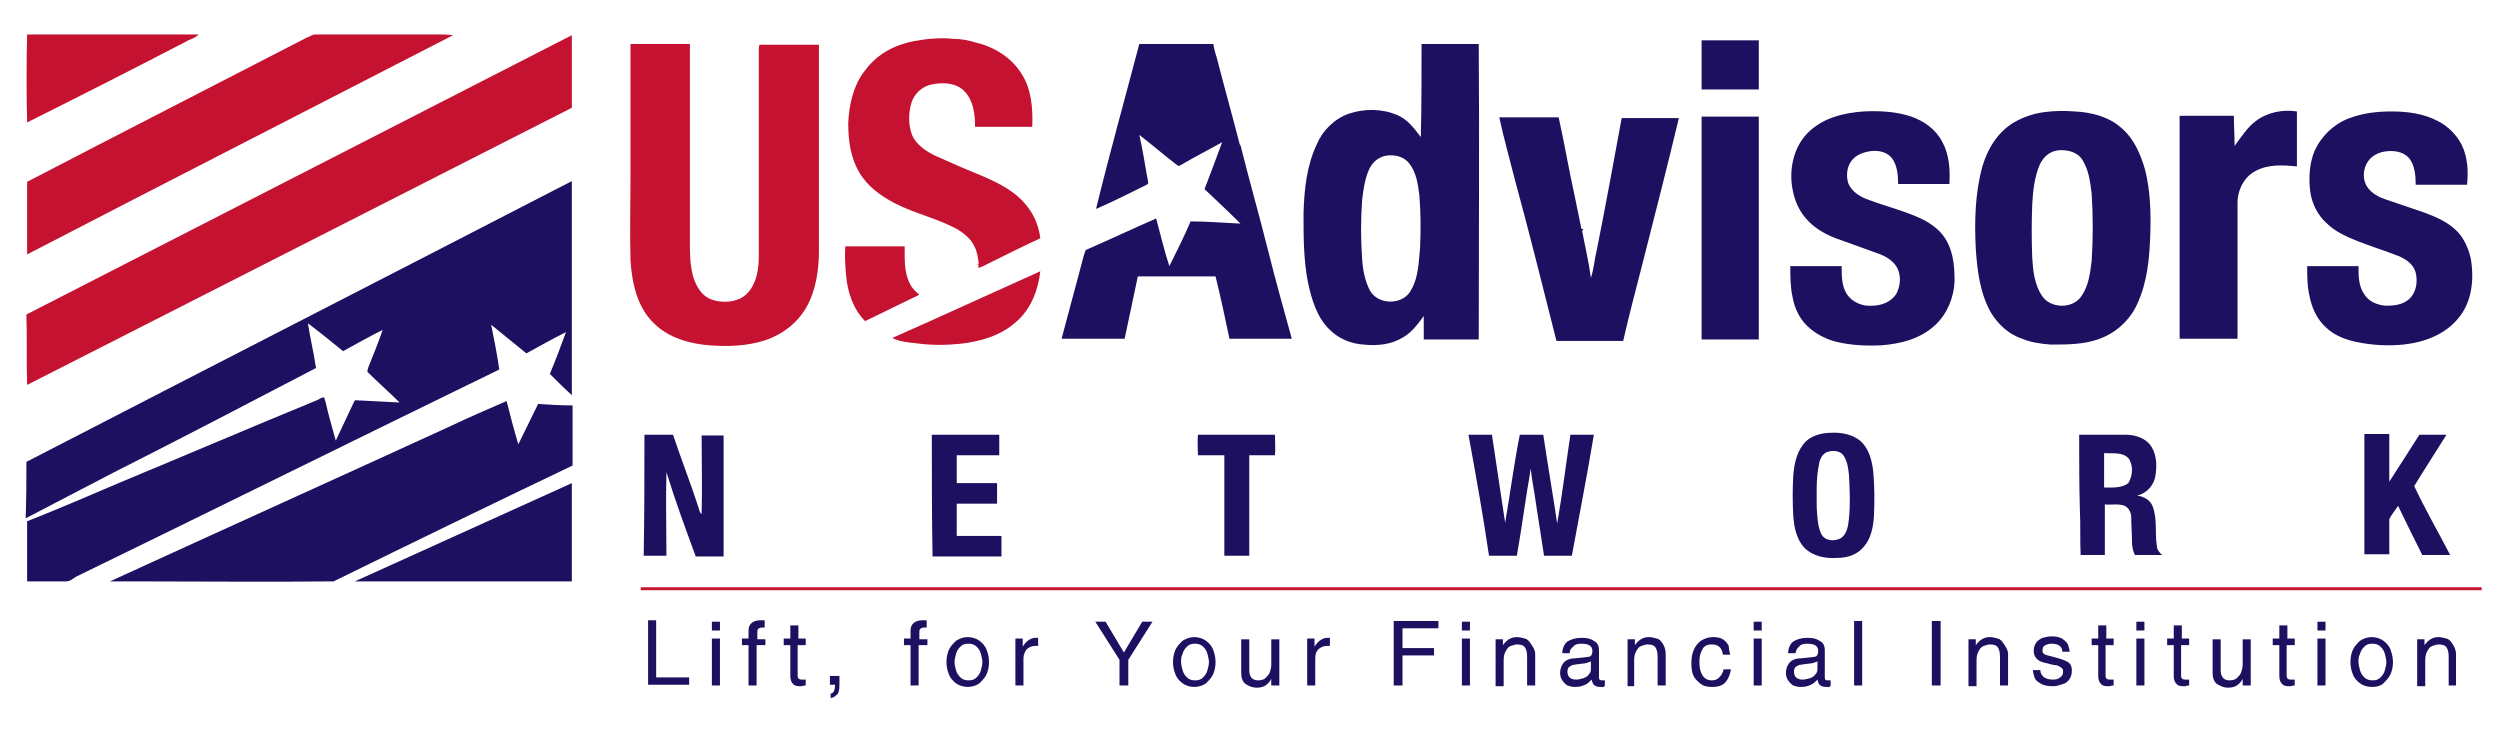 <?xml version="1.0" encoding="utf-8"?>
<!-- Generator: Adobe Illustrator 25.0.1, SVG Export Plug-In . SVG Version: 6.00 Build 0)  -->
<svg version="1.1" id="Layer_1" xmlns="http://www.w3.org/2000/svg" xmlns:xlink="http://www.w3.org/1999/xlink" x="0px" y="0px"
	 width="341px" height="101.1px" viewBox="0 0 341 101.1" style="enable-background:new 0 0 341 101.1;" xml:space="preserve">
<style type="text/css">
	.st0{fill:#C41230;}
	.st1{fill:#1D1060;}
</style>
<g>
	<path class="st0" d="M3.7,4.7c7.6,0,15.2,0,22.8,0c0.1,0,0.4,0,0.6,0c-0.4,0.4-0.9,0.6-1.4,0.8c-7.3,3.8-14.6,7.5-22,11.2
		C3.6,12.8,3.6,8.8,3.7,4.7z"/>
	<path class="st0" d="M41.9,5.1C42.3,5,42.6,4.7,43,4.7c5.6,0,11.2,0,16.8,0c0.7,0,1.3,0,2,0.1C42.4,14.8,23,24.7,3.7,34.7
		c0-3.3,0-6.6,0-9.9C16.4,18.2,29.1,11.7,41.9,5.1z"/>
	<path class="st0" d="M3.6,42.9C28.4,30.2,53.2,17.5,78,4.8c0,3.3,0,6.6,0,9.9C53.2,27.3,28.5,39.9,3.7,52.5
		C3.6,49.3,3.7,46.1,3.6,42.9z"/>
	<path class="st0" d="M124.7,5.6c1.7-0.3,3.5-0.5,5.3-0.3c1.1,0,2.1,0.2,3.1,0.5c2.5,0.6,4.8,2,6.2,4.2c1.4,2.1,1.6,4.8,1.5,7.3
		c-2.6,0-5.2,0-7.8,0c0-1.7-0.2-3.5-1.4-4.8c-1.1-1.2-2.9-1.3-4.4-1c-1.3,0.2-2.5,1.2-2.9,2.6c-0.4,1.4-0.4,3,0.1,4.3
		c0.6,1.4,2,2.3,3.3,2.9c2.2,1,4.3,1.9,6.5,2.8c2.3,1,4.6,2.2,6.1,4.3c0.9,1.2,1.4,2.6,1.6,4.1c-2.6,1.2-5.2,2.5-7.8,3.8
		c-0.2,0.1-0.4,0.2-0.7,0.2c0-0.1,0.1-0.3,0.1-0.4c-0.1,0-0.3-0.1-0.3-0.1l0.3,0c-0.1-0.8-0.2-1.7-0.6-2.4c-0.4-0.9-1.2-1.6-2.1-2.2
		c-2.8-1.6-5.9-2.2-8.8-3.7c-1.9-1-3.7-2.3-4.8-4.2c-1.2-2-1.5-4.4-1.5-6.7c0.1-2.5,0.7-5.2,2.3-7.2C119.7,7.3,122.1,6.1,124.7,5.6z
		"/>
	<path class="st0" d="M86,6c2.7,0,5.4,0,8.1,0c0,9,0,17.9,0,26.9c0,1.7,0,3.3,0.5,5c0.4,1.2,1.1,2.4,2.3,2.9
		c1.3,0.5,2.8,0.5,4.1-0.1c1.2-0.6,1.9-1.9,2.2-3.1c0.3-1.1,0.3-2.2,0.3-3.2c0-9.2,0-18.3,0-27.5c0-0.3,0-0.5,0.1-0.8
		c2.7,0,5.4,0,8.1,0c0,9.4,0,18.7,0,28.1c0,2.6-0.4,5.4-1.7,7.7c-1.2,2.1-3.2,3.7-5.6,4.5c-2.4,0.8-5.1,0.9-7.6,0.7
		c-2.7-0.2-5.6-1-7.6-3c-2.3-2.2-3-5.5-3.2-8.6c-0.1-3.8,0-7.6,0-11.4C86,18,86,12,86,6z"/>
	<path class="st0" d="M115.4,37.5c-0.1-1.3-0.2-2.6-0.1-3.9c2.7,0,5.4,0,8.1,0c0,1.7-0.1,3.5,0.7,5.1c0.3,0.6,0.8,1.1,1.3,1.5
		c-2.5,1.2-4.9,2.4-7.4,3.6C116.4,42.2,115.6,39.9,115.4,37.5z"/>
	<path class="st0" d="M121.7,46.1c6.8-3,13.5-6.1,20.2-9.1c-0.3,2.6-1.3,5.2-3.3,6.9c-2.1,1.9-4.9,2.7-7.7,3c-2,0.2-4.1,0.2-6.1-0.1
		C123.8,46.7,122.7,46.6,121.7,46.1z"/>
</g>
<g>
	<path class="st1" d="M232.1,5.5c2.6,0,5.2,0,7.8,0c0,2.2,0,4.5,0,6.7c-2.6,0-5.2,0-7.8,0C232.1,10,232.1,7.8,232.1,5.5z"/>
	<path class="st1" d="M155.4,6c3.4,0,6.7,0,10.1,0c0.1,0.7,0.3,1.4,0.5,2c1,3.9,2.1,7.8,3.1,11.7l0.1,0.1c1.2,4.8,2.6,9.7,3.8,14.5
		c1,4,2.1,7.9,3.2,11.9c-2.8,0-5.7,0-8.5,0c-0.6-2.8-1.2-5.7-1.9-8.5c-3.5,0-7.1,0-10.6,0c-0.6,2.8-1.2,5.7-1.8,8.5
		c-2.9,0-5.7,0-8.6,0c0.9-3.4,1.8-6.7,2.7-10.1c0.2-0.7,0.3-1.3,0.6-2c3.2-1.4,6.4-2.9,9.6-4.3c0.6,2.2,1.1,4.4,1.8,6.5
		c1-2,2-4,2.9-6.1c2.3,0,4.5,0.2,6.8,0.3c-1.6-1.6-3.2-3.1-4.9-4.7c0.8-2.1,1.6-4.2,2.4-6.4c-2,1.1-3.9,2.1-5.8,3.2
		c-0.2,0.1-0.3-0.1-0.5-0.2c-1.7-1.3-3.3-2.7-5-4c0.5,2.1,0.8,4.3,1.2,6.4c0.1,0.3-0.2,0.4-0.4,0.5c-2.2,1.1-4.4,2.2-6.7,3.2
		C151.3,21.1,153.4,13.6,155.4,6z"/>
	<g>
		<path class="st1" d="M193.9,6c2.6,0,5.2,0,7.8,0c0.1,13.4,0,26.9,0,40.3c-2.5,0-5,0-7.5,0c0-1.1,0-2.2,0-3.2
			c-0.8,1.1-1.6,2.2-2.8,2.9c-1.6,1-3.5,1.2-5.4,1c-1.7-0.1-3.4-0.8-4.6-2c-1.8-1.7-2.5-4.2-3-6.5c-0.6-3.1-0.6-6.2-0.6-9.4
			c0.1-3.2,0.4-6.4,1.8-9.4c0.8-1.9,2.4-3.5,4.4-4.2c2.1-0.7,4.5-0.7,6.6,0.2c1.4,0.6,2.3,1.8,3.2,3C193.9,14.5,193.9,10.3,193.9,6z
			 M189.3,21.2c-1,0.1-1.9,0.7-2.4,1.6c-0.7,1.3-0.9,2.9-1.1,4.4c-0.2,2.7-0.2,5.5,0,8.2c0.1,1.5,0.4,3,1.1,4.3
			c1.2,2,4.6,1.9,5.6-0.2c1-1.7,1-3.8,1.2-5.7c0.1-2.4,0.1-4.8-0.1-7.2c-0.2-1.5-0.4-3-1.3-4.2C191.6,21.4,190.4,21.1,189.3,21.2z"
			/>
	</g>
	<path class="st1" d="M246.6,18.1c2-2,4.8-2.7,7.6-2.9c2.2-0.1,4.4,0,6.5,0.7c1.7,0.6,3.3,1.7,4.2,3.4c1,1.8,1.1,3.8,1,5.8
		c-2.3,0-4.7,0-7,0c0-1.2-0.1-2.6-0.9-3.6c-0.7-0.8-1.8-1-2.7-0.9c-1,0.1-2.2,0.5-2.8,1.4c-0.6,0.8-0.7,2-0.4,3
		c0.5,1.2,1.7,1.9,2.9,2.3c2.4,0.9,4.9,1.5,7.2,2.6c1.4,0.7,2.7,1.7,3.4,3.1c0.9,1.7,1,3.6,1,5.4c-0.1,2.2-1,4.4-2.6,5.9
		c-2,1.9-4.7,2.6-7.4,2.8c-2.1,0.1-4.2,0-6.2-0.5c-1.2-0.3-2.4-0.9-3.4-1.7c-1.4-1.1-2.2-2.7-2.5-4.4c-0.3-1.4-0.3-2.8-0.3-4.2
		c2.3,0,4.7,0,7,0c0,1.3,0,2.7,0.7,3.8c0.7,1.1,2.1,1.7,3.4,1.6c1.3,0,2.7-0.5,3.4-1.7c0.5-1,0.6-2.2,0.2-3.2
		c-0.4-1-1.4-1.7-2.4-2.1c-2-0.7-4.1-1.5-6.1-2.2c-1.3-0.5-2.6-1.2-3.7-2.3c-1.2-1.2-1.9-2.7-2.2-4.4
		C244,23.2,244.6,20.1,246.6,18.1z"/>
	<g>
		<path class="st1" d="M278.8,15.3c1.4-0.2,2.8-0.2,4.2-0.1c2.2,0.1,4.6,0.7,6.3,2.2c1.8,1.5,2.7,3.7,3.3,5.8
			c0.7,2.8,0.8,5.8,0.7,8.7c-0.1,3.3-0.4,6.6-1.8,9.6c-1,2.2-2.9,3.9-5.1,4.7c-2.1,0.8-4.4,0.8-6.7,0.8c-1.3-0.1-2.7-0.3-3.9-0.8
			c-1.8-0.6-3.2-1.9-4.2-3.5c-1.5-2.6-1.9-5.7-2.1-8.7c-0.2-3.8-0.1-7.7,0.9-11.3c0.7-2.4,2.1-4.7,4.3-6
			C275.9,16,277.3,15.5,278.8,15.3z M280.8,20.5c-1.2,0.1-2.1,0.9-2.6,2c-0.7,1.7-0.9,3.5-1,5.3c-0.1,2.5-0.1,4.9,0,7.4
			c0.1,1.7,0.3,3.6,1.3,5.1c1.1,1.8,4.2,1.9,5.4,0.1c1-1.4,1.2-3.2,1.4-4.8c0.2-3.1,0.2-6.1,0-9.2c-0.2-1.6-0.4-3.4-1.4-4.8
			C283.2,20.7,281.9,20.4,280.8,20.5z"/>
	</g>
	<path class="st1" d="M307.7,16.5c1.6-1.2,3.7-1.6,5.6-1.3c0,2.5,0,5,0,7.5c-1.9-0.2-3.9-0.3-5.6,0.6c-1.6,0.8-2.5,2.6-2.5,4.4
		c0,6.2,0,12.3,0,18.5c-2.6,0-5.2,0-7.9,0c0-10.1,0-20.3,0-30.4c2.5,0,4.9,0,7.4,0c0,1.4,0.1,2.7,0.1,4.1
		C305.7,18.7,306.5,17.4,307.7,16.5z"/>
	<path class="st1" d="M320.8,16c1.7-0.6,3.6-0.8,5.4-0.8c2.2,0,4.4,0.3,6.3,1.3c1.4,0.7,2.6,1.9,3.3,3.3c0.8,1.7,0.9,3.6,0.7,5.4
		c-2.3,0-4.6,0-7,0c0-1.2-0.1-2.5-0.8-3.5c-0.6-0.8-1.6-1.1-2.6-1.1c-1.2,0-2.4,0.4-3.1,1.4c-0.7,1-0.8,2.5-0.1,3.5
		c0.6,0.9,1.6,1.4,2.5,1.7c1.8,0.6,3.5,1.2,5.3,1.8c1.6,0.6,3.2,1.3,4.4,2.5c1,1,1.6,2.4,1.9,3.7c0.5,2.8,0.2,5.9-1.6,8.1
		c-1.8,2.3-4.7,3.4-7.6,3.7c-2,0.2-4.1,0.1-6.1-0.3c-1.6-0.3-3.3-0.9-4.5-2.1c-1.2-1.1-1.9-2.7-2.2-4.3c-0.3-1.3-0.3-2.7-0.3-4
		c2.3,0,4.7,0,7,0c0,1.3,0,2.6,0.7,3.7c0.6,1.1,1.8,1.6,3,1.7c1.1,0,2.3-0.1,3.2-0.9c1-0.9,1.2-2.4,0.9-3.6
		c-0.3-1.2-1.4-1.9-2.4-2.3c-1.8-0.7-3.7-1.3-5.5-2c-1.5-0.6-3.1-1.3-4.3-2.5c-1.2-1.1-2-2.7-2.2-4.4c-0.2-1.8-0.1-3.7,0.6-5.4
		C316.7,18.4,318.6,16.7,320.8,16z"/>
	<path class="st1" d="M206.6,24.4c-0.7-2.8-1.5-5.6-2.1-8.4c2.7,0,5.4,0,8.1,0c0.8,3.6,1.4,7.2,2.2,10.8c0.3,1.5,0.6,2.9,0.9,4.4
		c0.1,0,0.2,0.1,0.3,0.1c0,0-0.1,0.1-0.2,0.2c0.4,2.1,0.9,4.2,1.2,6.4c0.4-1.2,0.5-2.6,0.8-3.8c1.2-6,2.3-12,3.4-18
		c2.6,0,5.2,0,7.8,0c-1.6,6.7-3.3,13.3-5,20c-0.9,3.5-1.8,6.9-2.6,10.4c-3,0-6.1,0-9.1,0C210.4,39,208.6,31.7,206.6,24.4z"/>
	<path class="st1" d="M232.1,15.9c2.6,0,5.2,0,7.8,0c0,10.1,0,20.3,0,30.4c-2.6,0-5.2,0-7.8,0C232.1,36.2,232.1,26.1,232.1,15.9z"/>
	<path class="st1" d="M3.6,63C28.4,50.2,53.2,37.5,78,24.7c0,9.3,0,18.6,0,27.9c0,0.4,0,0.9,0,1.3c-1-0.9-2-1.9-3-2.9
		c0.8-1.9,1.5-3.8,2.2-5.7c-1.8,0.9-3.6,1.9-5.4,2.9c-1.6-1.3-3.2-2.6-4.8-3.9c0.4,2,0.8,4,1.1,6.1c-19.3,9.4-38.5,18.9-57.8,28.3
		C9.9,79,9.5,79.3,9,79.3c-1.8,0-3.5,0-5.3,0c0-2.7,0-5.5,0-8.2c4.3-1.7,8.5-3.5,12.7-5.3c8.9-3.7,17.8-7.5,26.8-11.2
		c0.3-0.1,0.6-0.4,1-0.4c0.1,0.2,0.1,0.4,0.2,0.6c0.4,1.8,0.9,3.5,1.4,5.3c0.8-1.7,1.6-3.4,2.4-5.1c0.1-0.2,0.2-0.5,0.4-0.4
		c2,0.1,4,0.2,5.9,0.3c-1.4-1.4-2.9-2.7-4.3-4.1c-0.2-0.1,0-0.4,0-0.6c0.7-1.7,1.4-3.5,2-5.2c-1.8,0.9-3.6,1.9-5.4,2.9
		c-1.6-1.3-3.2-2.6-4.8-3.8c0.3,2,0.8,4,1.1,6.1c-9.2,4.8-18.4,9.6-27.7,14.3c-4,2.1-7.9,4.1-11.9,6.2C3.6,68,3.6,65.5,3.6,63z"/>
	<path class="st1" d="M61.5,58.1c2.5-1.2,5.1-2.3,7.6-3.4c0.5,2,1,3.9,1.6,5.9c0.9-1.8,1.8-3.7,2.7-5.5c1.6,0.1,3.1,0.2,4.7,0.2
		c0,2.7,0,5.4,0,8.2C67.2,68.7,56.3,74,45.5,79.3c-9.1,0.1-18.2,0-27.3,0c-1.1,0-2.1,0-3.2,0C30.5,72.2,46,65.2,61.5,58.1z"/>
	<g>
		<path class="st1" d="M248.8,59.1c1.7-0.2,3.5-0.1,4.9,1c1.2,1,1.6,2.6,1.8,4.1c0.2,2.1,0.2,4.2,0.1,6.3c-0.1,1.4-0.4,3-1.4,4.1
			c-0.9,1.1-2.3,1.5-3.6,1.5c-1.6,0.1-3.3-0.2-4.5-1.4c-1.1-1.2-1.4-2.9-1.5-4.4c-0.1-1.8-0.1-3.6,0-5.4c0.1-1.4,0.4-3,1.3-4.2
			C246.5,59.8,247.6,59.3,248.8,59.1z M249.4,61.6c-0.8,0.2-1.2,1-1.3,1.8c-0.4,1.9-0.3,3.9-0.3,5.9c0.1,1.2,0.1,2.4,0.6,3.5
			c0.5,1,1.8,1.1,2.7,0.6c0.9-0.6,1-1.8,1.1-2.7c0.2-2,0.1-3.9,0-5.9c-0.1-0.9-0.2-1.8-0.7-2.6C251.1,61.5,250.1,61.4,249.4,61.6z"
			/>
	</g>
	<path class="st1" d="M87.9,59.3c1.3,0,2.6,0,3.9,0c1.1,3.3,2.4,6.6,3.5,10c0.1,0.3,0.1,0.6,0.4,0.8c0.1-3.6,0-7.2,0-10.7
		c1,0,2,0,3,0c0,5.5,0,11,0,16.5c-1.3,0-2.5,0-3.8,0c-1.4-3.8-2.8-7.6-4-11.5c-0.1,3.8,0,7.6,0,11.4c-1,0-2.1,0-3.1,0
		C87.9,70.3,87.9,64.8,87.9,59.3z"/>
	<path class="st1" d="M127.1,59.3c3.1,0,6.1,0,9.2,0c0,0.9,0,1.9,0,2.8c-1.9,0-3.9,0-5.8,0c0,1.3,0,2.5,0,3.8c1.8,0,3.7,0,5.5,0
		c0,0.9,0,1.8,0,2.8c-1.8,0-3.7,0-5.5,0c0,1.5,0,2.9,0,4.4c2,0,4.1,0,6.1,0c0,0.9,0,1.8,0,2.8c-3.1,0-6.3,0-9.4,0
		C127.1,70.3,127.1,64.8,127.1,59.3z"/>
	<path class="st1" d="M163.4,59.3c3.5,0,7,0,10.5,0c0,0.9,0.1,1.9,0,2.8c-1.2,0-2.4,0-3.5,0c0,4.6,0,9.1,0,13.7c-1.1,0-2.2,0-3.4,0
		c0-4.6,0-9.1,0-13.7c-1.2,0-2.4,0-3.6,0C163.4,61.2,163.3,60.3,163.4,59.3z"/>
	<path class="st1" d="M200.3,59.3c1.1,0,2.1,0,3.2,0c0.6,4,1.2,8,1.8,12c0.7-4,1.2-8,2-12c1.1,0,2.1,0,3.2,0c0.6,4,1.3,8.1,1.9,12.1
		c0.7-4,1.2-8.1,1.8-12.1c1.1,0,2.1,0,3.2,0c-0.9,5.5-2,11-3,16.5c-1.3,0-2.5,0-3.8,0c-0.4-2.8-0.9-5.7-1.3-8.5
		c-0.2-1.1-0.4-2.3-0.5-3.4c-0.7,4-1.2,7.9-1.9,11.9c-1.3,0-2.5,0-3.8,0C202.3,70.3,201.3,64.8,200.3,59.3z"/>
	<path class="st1" d="M330,59.3c1.2,0,2.4,0,3.7,0c-1.5,2.4-3,4.7-4.4,7c1.5,3.2,3.3,6.3,4.9,9.4c-1.3,0-2.5,0-3.8,0
		c-1.1-2.2-2.2-4.4-3.3-6.7c-0.4,0.6-0.9,1.2-1.2,1.8c0,1.6,0,3.2,0,4.8c-1.1,0-2.3,0-3.4,0c0-5.5,0-11,0-16.4c1.1,0,2.3,0,3.4,0
		c0,2.2,0,4.3,0,6.5C327.2,63.7,328.6,61.5,330,59.3z"/>
	<g>
		<path class="st1" d="M283.6,59.3c2.1,0,4.3,0,6.4,0c1.3,0,2.8,0.5,3.5,1.7c0.7,1.2,0.7,2.6,0.5,3.9c-0.2,1.3-1.2,2.4-2.5,2.7
			c0.8,0.1,1.7,0.5,2.1,1.4c0.7,1.8,0.3,3.7,0.6,5.5c0,0.5,0.4,0.9,0.7,1.2c-1.2,0-2.5,0-3.7,0c-0.3-0.6-0.4-1.2-0.4-1.9
			c0-1.1-0.1-2.2-0.1-3.3c0-0.7-0.5-1.5-1.2-1.6c-0.8-0.2-1.6,0-2.4-0.1c0,2.3,0,4.6,0,6.9c-1.1,0-2.2,0-3.3,0c-0.1-2,0-4-0.1-6
			C283.6,66.3,283.6,62.8,283.6,59.3z M287,66.5c1.1,0,2.4,0.1,3.3-0.6c0.6-1,0.7-2.3,0.1-3.3c-0.8-1-2.2-0.7-3.4-0.8
			C287,63.4,287,65,287,66.5z"/>
	</g>
	<path class="st1" d="M48.4,79.3c9.9-4.5,19.7-8.9,29.6-13.4c0,4.5,0,9,0,13.4c-9.2,0-18.5,0-27.7,0C49.7,79.3,49,79.3,48.4,79.3z"
		/>
</g>
<path class="st0" d="M87.4,80.1c38.7,0,77.3,0,116,0c45,0,90,0,135.1,0v0.4c-83.7,0-167.4,0-251.1,0C87.4,80.4,87.4,80.2,87.4,80.1z
	"/>
<g>
	<path class="st1" d="M89.5,84.7v7.7H94v1h-5.6v-8.8H89.5z"/>
	<path class="st1" d="M98.2,86h-1.1v-1.2h1.1V86z M98.2,87.1v6.4h-1.1v-6.4H98.2z"/>
	<path class="st1" d="M104.3,88h-1.1v5.5h-1.1V88h-0.9v-0.9h0.9V86c0-0.9,0.6-1.4,1.7-1.4c0.1,0,0.3,0,0.5,0v1c-0.2,0-0.3,0-0.4,0
		c-0.2,0-0.4,0.1-0.5,0.2c-0.1,0.1-0.1,0.3-0.1,0.6v0.8h1.1V88z"/>
	<path class="st1" d="M109.8,88h-1v4.2c0,0.2,0.1,0.4,0.2,0.4c0.1,0.1,0.3,0.1,0.5,0.1h0.4v0.8c-0.2,0-0.3,0-0.5,0.1
		c-0.2,0-0.3,0-0.3,0c-0.5,0-0.8-0.1-1-0.4c-0.2-0.2-0.3-0.6-0.3-1V88h-0.9v-0.9h0.9v-1.8h1.1v1.8h1V88z"/>
	<path class="st1" d="M113.2,93.5v-1.3h1.3v1.2c0,0.7-0.1,1.2-0.4,1.4c-0.3,0.3-0.6,0.4-0.8,0.4v-0.6c0.4,0,0.6-0.5,0.6-1.2H113.2z"
		/>
	<path class="st1" d="M126.4,88h-1.1v5.5h-1.1V88h-0.9v-0.9h0.9V86c0-0.9,0.6-1.4,1.7-1.4c0.1,0,0.3,0,0.5,0v1c-0.2,0-0.3,0-0.4,0
		c-0.2,0-0.4,0.1-0.5,0.2c-0.1,0.1-0.1,0.3-0.1,0.6v0.8h1.1V88z"/>
	<path class="st1" d="M129.1,90.3c0-0.6,0.1-1.1,0.3-1.6s0.6-0.9,1-1.3c0.5-0.3,1-0.5,1.6-0.5s1.2,0.2,1.6,0.5
		c0.4,0.3,0.8,0.7,1,1.3c0.2,0.5,0.3,1.1,0.3,1.6c0,0.6-0.1,1.1-0.3,1.6c-0.2,0.5-0.6,0.9-1,1.3c-0.4,0.3-1,0.5-1.6,0.5
		s-1.2-0.2-1.6-0.5s-0.8-0.7-1-1.3C129.2,91.4,129.1,90.9,129.1,90.3z M130.2,90.3c0,0.4,0.1,0.7,0.2,1.1s0.3,0.7,0.6,1
		s0.7,0.4,1.1,0.4c0.5,0,0.8-0.1,1.1-0.4s0.5-0.6,0.6-1c0.1-0.4,0.2-0.7,0.2-1.1c0-0.3-0.1-0.7-0.2-1.1c-0.1-0.4-0.3-0.7-0.6-1
		s-0.7-0.4-1.1-0.4c-0.5,0-0.8,0.1-1.1,0.4s-0.5,0.6-0.6,1C130.3,89.6,130.2,89.9,130.2,90.3z"/>
	<path class="st1" d="M139.6,89.8v3.7h-1.1v-6.4h1v1.1h0c0.5-0.8,1.1-1.2,1.8-1.2c0.1,0,0.2,0,0.3,0v1.1h-0.4
		c-0.5,0-0.9,0.2-1.2,0.5C139.8,88.9,139.6,89.3,139.6,89.8z"/>
	<path class="st1" d="M153.9,90v3.5h-1.2V90l-3.3-5.2h1.4l2.5,4.2l2.5-4.2h1.4L153.9,90z"/>
	<path class="st1" d="M160,90.3c0-0.6,0.1-1.1,0.3-1.6s0.6-0.9,1-1.3c0.5-0.3,1-0.5,1.6-0.5s1.2,0.2,1.6,0.5c0.4,0.3,0.8,0.7,1,1.3
		c0.2,0.5,0.3,1.1,0.3,1.6c0,0.6-0.1,1.1-0.3,1.6c-0.2,0.5-0.6,0.9-1,1.3c-0.4,0.3-1,0.5-1.6,0.5s-1.2-0.2-1.6-0.5s-0.8-0.7-1-1.3
		C160.1,91.4,160,90.9,160,90.3z M161.1,90.3c0,0.4,0.1,0.7,0.2,1.1s0.3,0.7,0.6,1s0.7,0.4,1.1,0.4c0.5,0,0.8-0.1,1.1-0.4
		s0.5-0.6,0.6-1c0.1-0.4,0.2-0.7,0.2-1.1c0-0.3-0.1-0.7-0.2-1.1c-0.1-0.4-0.3-0.7-0.6-1s-0.7-0.4-1.1-0.4c-0.5,0-0.8,0.1-1.1,0.4
		s-0.5,0.6-0.6,1C161.1,89.6,161.1,89.9,161.1,90.3z"/>
	<path class="st1" d="M174.4,93.5h-1v-0.9l0,0c-0.2,0.4-0.5,0.7-0.8,0.9s-0.7,0.3-1.2,0.3c-0.6,0-1-0.2-1.5-0.5
		c-0.4-0.3-0.6-0.8-0.6-1.5v-4.6h1.1v4.2c0,0.9,0.4,1.4,1.2,1.4c0.4,0,0.8-0.1,1-0.3s0.5-0.5,0.6-0.8c0.1-0.3,0.2-0.7,0.2-1v-3.5
		h1.1V93.5z"/>
	<path class="st1" d="M179.4,89.8v3.7h-1.1v-6.4h1v1.1h0c0.5-0.8,1.1-1.2,1.8-1.2c0.1,0,0.2,0,0.3,0v1.1H181c-0.5,0-0.9,0.2-1.2,0.5
		C179.5,88.9,179.4,89.3,179.4,89.8z"/>
	<path class="st1" d="M191.3,89.5v4h-1.2v-8.8h6.1v1h-4.9v2.7h4.3v1H191.3z"/>
	<path class="st1" d="M200.5,86h-1.1v-1.2h1.1V86z M200.5,87.1v6.4h-1.1v-6.4H200.5z"/>
	<path class="st1" d="M209.4,89.2v4.3h-1.1v-3.9c0-0.6-0.1-1-0.3-1.3c-0.2-0.3-0.6-0.4-1.1-0.4c-0.2,0-0.5,0.1-0.8,0.2
		c-0.3,0.1-0.5,0.3-0.7,0.7c-0.2,0.3-0.3,0.7-0.3,1.3v3.5h-1.1v-6.4h1V88h0c0.5-0.7,1.1-1.1,1.9-1.1c0.4,0,0.7,0.1,1.1,0.2
		s0.6,0.4,0.8,0.7S209.4,88.6,209.4,89.2z"/>
	<path class="st1" d="M214.1,89.1h-1c0-0.7,0.3-1.3,0.7-1.6c0.5-0.3,1.1-0.5,1.9-0.5c0.3,0,0.6,0,1,0.1c0.4,0.1,0.7,0.3,1,0.5
		c0.3,0.3,0.4,0.6,0.4,1.1v3.7c0,0.3,0.1,0.4,0.4,0.4c0.1,0,0.2,0,0.4,0v0.8c-0.1,0-0.1,0-0.2,0.1s-0.1,0-0.2,0c-0.1,0-0.1,0-0.2,0
		c-0.4,0-0.7-0.1-0.9-0.3c-0.2-0.2-0.2-0.4-0.3-0.7c-0.3,0.3-0.6,0.6-0.9,0.7c-0.4,0.2-0.8,0.3-1.4,0.3c-0.4,0-0.7-0.1-1-0.2
		c-0.3-0.2-0.5-0.4-0.7-0.7s-0.3-0.6-0.3-1c0-0.4,0.1-0.9,0.4-1.3c0.3-0.4,0.8-0.7,1.6-0.7l1.8-0.2c0.4,0,0.6-0.3,0.6-0.8
		c0-0.7-0.5-1-1.5-1c-0.5,0-0.9,0.1-1.1,0.4C214.3,88.4,214.1,88.7,214.1,89.1z M217,91.3v-1.1c-0.1,0.1-0.3,0.1-0.5,0.2
		s-0.7,0.1-1.3,0.2c-0.2,0-0.5,0.1-0.7,0.1c-0.2,0.1-0.4,0.2-0.5,0.3c-0.1,0.1-0.2,0.3-0.2,0.6c0,0.7,0.4,1.1,1.2,1.1
		c0.3,0,0.6-0.1,1-0.2c0.3-0.1,0.6-0.3,0.7-0.5C216.9,91.8,217,91.6,217,91.3z"/>
	<path class="st1" d="M227.2,89.2v4.3h-1.1v-3.9c0-0.6-0.1-1-0.3-1.3c-0.2-0.3-0.6-0.4-1.1-0.4c-0.2,0-0.5,0.1-0.8,0.2
		c-0.3,0.1-0.5,0.3-0.7,0.7c-0.2,0.3-0.3,0.7-0.3,1.3v3.5H222v-6.4h1V88h0c0.5-0.7,1.1-1.1,1.9-1.1c0.4,0,0.7,0.1,1.1,0.2
		s0.6,0.4,0.8,0.7S227.2,88.6,227.2,89.2z"/>
	<path class="st1" d="M236,89.3h-1c-0.1-0.9-0.6-1.4-1.5-1.4c-0.6,0-1.1,0.2-1.3,0.7c-0.3,0.5-0.4,1-0.4,1.7c0,1.6,0.6,2.5,1.7,2.5
		c0.4,0,0.7-0.1,1-0.4c0.3-0.3,0.5-0.6,0.6-1.1h1c-0.1,0.6-0.3,1.2-0.7,1.7c-0.4,0.5-1,0.7-1.9,0.7c-0.6,0-1.1-0.1-1.5-0.4
		c-0.4-0.3-0.8-0.7-1-1.1s-0.3-1-0.3-1.7c0-0.7,0.1-1.3,0.3-1.8c0.2-0.5,0.6-1,1-1.3c0.5-0.3,1-0.5,1.7-0.5c0.5,0,1,0.1,1.3,0.3
		c0.3,0.2,0.6,0.5,0.8,0.9C235.8,88.5,235.9,88.9,236,89.3z"/>
	<path class="st1" d="M240.3,86h-1.1v-1.2h1.1V86z M240.3,87.1v6.4h-1.1v-6.4H240.3z"/>
	<path class="st1" d="M244.9,89.1h-1c0-0.7,0.3-1.3,0.7-1.6c0.5-0.3,1.1-0.5,1.9-0.5c0.3,0,0.6,0,1,0.1c0.4,0.1,0.7,0.3,1,0.5
		c0.3,0.3,0.4,0.6,0.4,1.1v3.7c0,0.3,0.1,0.4,0.4,0.4c0.1,0,0.2,0,0.4,0v0.8c-0.1,0-0.1,0-0.2,0.1s-0.1,0-0.2,0c-0.1,0-0.1,0-0.2,0
		c-0.4,0-0.7-0.1-0.9-0.3c-0.2-0.2-0.2-0.4-0.3-0.7c-0.3,0.3-0.6,0.6-0.9,0.7c-0.4,0.2-0.8,0.3-1.4,0.3c-0.4,0-0.7-0.1-1-0.2
		c-0.3-0.2-0.5-0.4-0.7-0.7s-0.3-0.6-0.3-1c0-0.4,0.1-0.9,0.4-1.3c0.3-0.4,0.8-0.7,1.6-0.7l1.8-0.2c0.4,0,0.6-0.3,0.6-0.8
		c0-0.7-0.5-1-1.5-1c-0.5,0-0.9,0.1-1.1,0.4C245.1,88.4,245,88.7,244.9,89.1z M247.9,91.3v-1.1c-0.1,0.1-0.3,0.1-0.5,0.2
		s-0.7,0.1-1.3,0.2c-0.2,0-0.5,0.1-0.7,0.1c-0.2,0.1-0.4,0.2-0.5,0.3c-0.1,0.1-0.2,0.3-0.2,0.6c0,0.7,0.4,1.1,1.2,1.1
		c0.3,0,0.6-0.1,1-0.2c0.3-0.1,0.6-0.3,0.7-0.5C247.8,91.8,247.9,91.6,247.9,91.3z"/>
	<path class="st1" d="M254,84.7v8.8h-1.1v-8.8H254z"/>
	<path class="st1" d="M264.7,84.7v8.8h-1.2v-8.8H264.7z"/>
	<path class="st1" d="M273.9,89.2v4.3h-1.1v-3.9c0-0.6-0.1-1-0.3-1.3c-0.2-0.3-0.6-0.4-1.1-0.4c-0.2,0-0.5,0.1-0.8,0.2
		c-0.3,0.1-0.5,0.3-0.7,0.7c-0.2,0.3-0.3,0.7-0.3,1.3v3.5h-1.1v-6.4h1V88h0c0.5-0.7,1.1-1.1,1.9-1.1c0.4,0,0.7,0.1,1.1,0.2
		s0.6,0.4,0.8,0.7S273.9,88.6,273.9,89.2z"/>
	<path class="st1" d="M282.3,88.9h-1c0-0.7-0.5-1.1-1.5-1.1c-0.3,0-0.6,0.1-0.8,0.2c-0.3,0.1-0.4,0.4-0.4,0.7c0,0.2,0,0.3,0.1,0.4
		s0.2,0.2,0.3,0.2c0.2,0.1,0.4,0.1,0.7,0.2l1.1,0.3c0.7,0.2,1.1,0.4,1.4,0.6c0.3,0.3,0.4,0.6,0.4,1.1c0,0.4-0.1,0.8-0.3,1.1
		c-0.2,0.3-0.5,0.6-0.9,0.7s-0.8,0.3-1.3,0.3c-0.8,0-1.4-0.1-1.8-0.4c-0.4-0.2-0.7-0.5-0.8-0.8s-0.2-0.7-0.2-1h1
		c0,0.4,0.2,0.7,0.4,0.9s0.7,0.4,1.3,0.4c0.4,0,0.8-0.1,1-0.3c0.3-0.2,0.4-0.4,0.4-0.8c0-0.2,0-0.3-0.1-0.4
		c-0.1-0.1-0.2-0.2-0.4-0.3c-0.2-0.1-0.4-0.2-0.8-0.2l-1.2-0.3c-1-0.2-1.5-0.8-1.5-1.6c0-0.4,0.1-0.8,0.3-1.1
		c0.2-0.3,0.5-0.5,0.9-0.7c0.4-0.1,0.8-0.2,1.2-0.2c0.7,0,1.2,0.1,1.6,0.4c0.4,0.3,0.6,0.5,0.7,0.8S282.3,88.7,282.3,88.9z"/>
	<path class="st1" d="M288.2,88h-1v4.2c0,0.2,0.1,0.4,0.2,0.4c0.1,0.1,0.3,0.1,0.5,0.1h0.4v0.8c-0.2,0-0.3,0-0.5,0.1
		c-0.2,0-0.3,0-0.3,0c-0.5,0-0.8-0.1-1-0.4c-0.2-0.2-0.3-0.6-0.3-1V88h-0.9v-0.9h0.9v-1.8h1.1v1.8h1V88z"/>
	<path class="st1" d="M292.5,86h-1.1v-1.2h1.1V86z M292.5,87.1v6.4h-1.1v-6.4H292.5z"/>
	<path class="st1" d="M298.5,88h-1v4.2c0,0.2,0.1,0.4,0.2,0.4c0.1,0.1,0.3,0.1,0.5,0.1h0.4v0.8c-0.2,0-0.3,0-0.5,0.1
		c-0.2,0-0.3,0-0.3,0c-0.5,0-0.8-0.1-1-0.4c-0.2-0.2-0.3-0.6-0.3-1V88h-0.9v-0.9h0.9v-1.8h1.1v1.8h1V88z"/>
	<path class="st1" d="M306.9,93.5h-1v-0.9l0,0c-0.2,0.4-0.5,0.7-0.8,0.9s-0.7,0.3-1.2,0.3c-0.6,0-1-0.2-1.5-0.5
		c-0.4-0.3-0.6-0.8-0.6-1.5v-4.6h1.1v4.2c0,0.9,0.4,1.4,1.2,1.4c0.4,0,0.8-0.1,1-0.3s0.5-0.5,0.6-0.8c0.1-0.3,0.2-0.7,0.2-1v-3.5
		h1.1V93.5z"/>
	<path class="st1" d="M312.9,88h-1v4.2c0,0.2,0.1,0.4,0.2,0.4c0.1,0.1,0.3,0.1,0.5,0.1h0.4v0.8c-0.2,0-0.3,0-0.5,0.1
		c-0.2,0-0.3,0-0.3,0c-0.5,0-0.8-0.1-1-0.4c-0.2-0.2-0.3-0.6-0.3-1V88H310v-0.9h0.9v-1.8h1.1v1.8h1V88z"/>
	<path class="st1" d="M317.2,86h-1.1v-1.2h1.1V86z M317.2,87.1v6.4h-1.1v-6.4H317.2z"/>
	<path class="st1" d="M320.6,90.3c0-0.6,0.1-1.1,0.3-1.6c0.2-0.5,0.6-0.9,1-1.3c0.5-0.3,1-0.5,1.6-0.5c0.6,0,1.2,0.2,1.6,0.5
		c0.4,0.3,0.8,0.7,1,1.3s0.3,1.1,0.3,1.6c0,0.6-0.1,1.1-0.3,1.6c-0.2,0.5-0.6,0.9-1,1.3s-1,0.5-1.6,0.5c-0.6,0-1.2-0.2-1.6-0.5
		s-0.8-0.7-1-1.3C320.7,91.4,320.6,90.9,320.6,90.3z M321.7,90.3c0,0.4,0.1,0.7,0.2,1.1s0.3,0.7,0.6,1s0.7,0.4,1.1,0.4
		c0.5,0,0.8-0.1,1.1-0.4s0.5-0.6,0.6-1s0.2-0.7,0.2-1.1c0-0.3-0.1-0.7-0.2-1.1c-0.1-0.4-0.3-0.7-0.6-1s-0.7-0.4-1.1-0.4
		c-0.5,0-0.8,0.1-1.1,0.4s-0.5,0.6-0.6,1C321.7,89.6,321.7,89.9,321.7,90.3z"/>
	<path class="st1" d="M335,89.2v4.3H334v-3.9c0-0.6-0.1-1-0.3-1.3c-0.2-0.3-0.6-0.4-1.1-0.4c-0.2,0-0.5,0.1-0.8,0.2
		c-0.3,0.1-0.5,0.3-0.7,0.7c-0.2,0.3-0.3,0.7-0.3,1.3v3.5h-1.1v-6.4h1V88h0c0.5-0.7,1.1-1.1,1.9-1.1c0.4,0,0.7,0.1,1.1,0.2
		s0.6,0.4,0.8,0.7S335,88.6,335,89.2z"/>
</g>
<path class="st0" d="M-23.6,484h3.5c2.3,0.2,4.7,0.6,6.9,1.5c2.5,1.1,4.7,3,5.9,5.5c1.3,2.6,1.5,5.5,1.4,8.3c-3.3,0-6.7,0-10,0
	c-0.1-1.9-0.2-4-1.4-5.6c-0.9-1.3-2.4-2-4-2c-1.8-0.1-3.9,0.4-5,1.9c-1.3,1.8-1.4,4.2-0.9,6.3c0.5,2.1,2.3,3.5,4.2,4.3
	c2.6,1.2,5.3,2.3,7.9,3.4c3,1.3,6,2.7,8.2,5.3c1.3,1.5,2.1,3.5,2.5,5.5c-3.6,1.7-7.1,3.5-10.7,5.2c0.1-2.1-0.7-4.3-2.4-5.5
	c-2.9-2.1-6.4-2.9-9.7-4.3c-3-1.2-5.9-2.8-8-5.4c-1.9-2.4-2.6-5.5-2.7-8.4c-0.1-4,0.7-8.3,3.5-11.4C-31.6,485.6-27.5,484.3-23.6,484
	z"/>
<path class="st0" d="M-76.1,485c3.5,0,6.9,0,10.4,0c0,12,0,24.1,0,36.1c0.1,2.4,0.2,5.1,1.8,7.1c1.4,1.7,3.8,2,5.8,1.6
	c1.4-0.3,2.7-1.2,3.3-2.5c1.1-2,1.1-4.4,1.2-6.7c0-11.9,0-23.7,0-35.6c3.5,0,6.9,0,10.4,0c0,10.8,0,21.6,0,32.3
	c0,3.1,0.2,6.3-0.6,9.3c-0.8,3.4-2.7,6.7-5.8,8.6c-3.7,2.3-8.3,2.6-12.6,2.3c-3.7-0.3-7.6-1.4-10.2-4.2c-2.7-2.9-3.6-7.1-3.8-11
	C-76.1,510-76.1,497.5-76.1,485z"/>
<path class="st0" d="M-144.4,548.8c19.3-9.8,38.5-19.6,57.7-29.4c0,4.1,0,8.3,0,12.4c-31.8,16.3-63.7,32.6-95.5,49v-12.7
	C-169.6,561.6-157,555.3-144.4,548.8z"/>
<path class="st0" d="M-38.6,520.5c3.5,0,6.9,0,10.4,0c0,2.9-0.1,6.3,2.3,8.3c-3.1,1.5-6.3,3-9.4,4.6c-1-1.1-1.8-2.4-2.3-3.8
	C-38.6,526.7-38.6,523.6-38.6,520.5z"/>
<path class="st0" d="M-30.8,536.3c8.8-4,17.7-8,26.5-12c-0.3,2.8-1.2,5.7-3,7.9c-2.6,3.2-6.6,4.7-10.6,5.2
	c-4.5,0.5-9.2,0.4-13.4-1.3C-31.2,536.2-30.9,536.2-30.8,536.3z"/>
<path class="st0" d="M-161.4,580.7c24.9-12.8,49.8-25.5,74.7-38.4c0,4.2,0,8.5,0,12.7c-12.2,6.3-24.5,12.6-36.7,18.9
	c-4.5,2.2-8.9,4.6-13.3,6.8C-144.9,580.8-153.1,580.7-161.4,580.7z"/>
<path class="st0" d="M-116.9,580.7c10.1-5.2,20.1-10.3,30.2-15.5c0,5.2,0,10.4,0,15.5C-96.7,580.7-106.8,580.7-116.9,580.7z"/>
<path class="st0" d="M-75,580.6c49.7,0,99.4,0,149,0c57.9,0,115.7,0,173.6,0v0.5c-107.5,0-215.1,0-322.6,0
	C-75,581-75,580.7-75,580.6z"/>
<path class="st1" d="M111.3,484.4c3.3,0,6.7,0,10,0c0,2.9,0,5.7,0,8.6c-3.3,0-6.7,0-10,0C111.3,490.1,111.3,487.3,111.3,484.4z"/>
<path class="st1" d="M-182.1,485.1c31.8,0,63.7,0,95.5,0c0,7,0,14,0,20.9c-31.8,16.4-63.7,32.7-95.5,49.1v-13
	c11.8-5.4,23.7-10.8,35.6-16.2c0.8,2.5,1.4,5.2,2.1,7.7c1.2-2.3,2.3-4.7,3.4-7.1c2.6,0.1,5.3,0.3,7.9,0.4c-1.9-1.8-3.9-3.6-5.7-5.5
	c1-2.4,1.9-4.9,2.8-7.3c-2.3,1.2-4.6,2.5-7,3.7c-2.1-1.6-4.1-3.3-6.1-5c0.4,2.6,0.9,5.1,1.4,7.6c-11.5,5.6-22.9,11.2-34.4,16.9
	v-12.7c14.3-6.4,28.7-12.8,43-19.2c4.2-1.8,8.3-3.8,12.5-5.6c0.9,3.5,1.9,7,2.8,10.4c1.4-3.3,2.8-6.5,4.2-9.8c3.2,0.5,6.4,1,9.6,1.6
	c-2.3-2.6-4.7-5.2-7-7.7c1.2-2.6,2.3-5.3,3.4-7.9c-2.8,1.1-5.6,2.3-8.5,3.5c-2.4-1.6-4.8-3.1-7.1-4.8c-0.1,0.1-0.2,0.3-0.3,0.4
	c0.6,3,1.1,6,1.7,9c-18.1,9.5-36.3,19.1-54.4,28.7V485.1z"/>
<path class="st1" d="M12.9,485.1c4.3,0,8.6,0,12.9,0c4.6,17.2,9.1,34.4,13.7,51.7c-3.6,0-7.3,0-10.9,0c-0.8-3.6-1.6-7.3-2.4-10.9
	c-4.6,0-9.1,0-13.7,0c-0.8,3.6-1.6,7.3-2.4,10.9c-3.6,0-7.3,0-10.9,0c1.4-5.3,2.8-10.6,4.2-15.9c4.1-1.8,8.2-3.7,12.3-5.5
	c0.7,2.6,1.4,5.3,2.1,7.9c1.4-2.6,2.5-5.3,3.8-7.9c2.9,0.1,5.8,0.3,8.7,0.5c-2.1-2-4.2-4-6.3-6.1c1-2.7,2.1-5.4,3.1-8.2
	c-2.6,1.3-5.1,2.8-7.7,4.1c-2.3-1.8-4.5-3.7-6.8-5.5c0.5,2.9,1.1,5.8,1.6,8.7c-3,1.5-5.9,3-8.9,4.6C7.8,504,10.4,494.5,12.9,485.1z"
	/>
<g>
	<path class="st1" d="M62.2,485.1c3.3,0,6.7,0,10,0c0,17.2,0,34.5,0,51.7c-3.2,0-6.4,0-9.6,0c0-1.4,0-2.8,0-4.2
		c-1.3,2-2.9,3.9-5.2,4.6c-2.6,0.9-5.6,0.8-8.2-0.2c-2.8-1.1-4.6-3.6-5.6-6.3c-1.6-4.3-1.8-9-1.8-13.5c0.1-4.1,0.3-8.3,1.5-12.3
		c0.8-2.4,2-4.8,4.1-6.3c2.1-1.6,4.9-2,7.5-1.8c2,0.1,3.9,0.9,5.4,2.3c0.8,0.6,1.3,1.5,2,2.2C62.2,495.9,62.2,490.5,62.2,485.1z
		 M55.5,504.7c-1.4,0.5-2.3,1.8-2.7,3.2c-0.9,2.8-0.8,5.8-0.9,8.7c0,2.6,0,5.2,0.4,7.8c0.3,1.6,0.7,3.2,1.8,4.4
		c1.2,1.2,3,1.4,4.6,0.9c1.4-0.4,2.3-1.8,2.7-3.1c0.7-2.3,0.8-4.8,0.9-7.2c0-3.3,0.1-6.7-0.5-10c-0.3-1.4-0.7-2.9-1.8-4
		C58.7,504.4,56.9,504.2,55.5,504.7z"/>
</g>
<path class="st1" d="M134.4,497.7c2.7-0.9,5.5-1.1,8.3-1c2.4,0.1,4.8,0.6,7,1.7c1.9,1,3.4,2.7,4.1,4.7c0.8,2,0.8,4.1,0.8,6.2
	c-3,0-6,0-9,0c0-1.9-0.2-4.3-2.1-5.3c-1.8-0.8-4.2-0.6-5.7,0.8c-1.2,1.1-1.5,3.1-0.9,4.6c0.6,1.4,2,2.2,3.4,2.7
	c2.3,0.8,4.7,1.6,7,2.4c2.5,0.9,5,2.1,6.5,4.3c1.5,2.2,1.8,4.9,1.7,7.5c-0.1,2.9-1.2,5.9-3.4,7.8c-2.9,2.8-7.2,3.6-11.1,3.7
	c-3.5-0.1-7.1-0.4-10.1-2.4c-1.9-1.3-3.2-3.4-3.7-5.6c-0.5-1.9-0.5-3.9-0.5-5.9c3,0,6,0,9,0c-0.1,1.8,0,3.8,1.2,5.2
	c1.1,1.4,2.9,1.9,4.6,1.7c1.5-0.1,3.2-0.8,3.9-2.2c0.9-1.8,0.7-4.4-1.1-5.7c-1.5-1.1-3.4-1.5-5.2-2.2c-3.1-1.2-6.4-2-8.9-4.2
	c-1.7-1.5-2.8-3.7-3.2-6c-0.3-2.7-0.1-5.6,1.3-8C129.7,500.2,131.9,498.6,134.4,497.7z"/>
<g>
	<path class="st1" d="M171.9,496.9c3-0.2,6.1-0.2,8.9,0.7c2.4,0.8,4.6,2.4,6,4.6c2.4,3.9,2.8,8.6,3,13c0.1,5,0,10.1-2,14.8
		c-0.9,2.1-2.3,4.1-4.2,5.4c-1.8,1.3-4,2-6.3,2.3c-2.4,0.3-4.9,0.3-7.3-0.1c-2.3-0.4-4.7-1.4-6.3-3.1c-1.6-1.5-2.6-3.5-3.2-5.6
		c-1-3.3-1.3-6.7-1.3-10.1c0-4.6,0.1-9.3,1.8-13.7c0.9-2.2,2.3-4.3,4.2-5.7C167.1,497.8,169.5,497.1,171.9,496.9z M172.7,503.9
		c-1.7,0.7-2.5,2.6-2.9,4.3c-0.8,3.8-0.6,7.6-0.6,11.4c0.1,2.5,0.1,5.1,0.9,7.6c0.4,1.4,1.3,2.8,2.7,3.3c1.5,0.5,3.4,0.4,4.6-0.8
		c1.1-1.1,1.5-2.7,1.9-4.2c0.6-3.5,0.6-7.1,0.5-10.7c-0.1-2.7-0.2-5.5-1.1-8.1c-0.5-1.3-1.4-2.6-2.8-3
		C174.8,503.5,173.7,503.5,172.7,503.9z"/>
</g>
<path class="st1" d="M209.5,497.8c1.8-1,4-1.2,6.1-0.9c0,3.2,0,6.4,0,9.6c-2.2-0.1-4.6-0.4-6.7,0.6c-2.3,0.9-3.8,3.3-3.8,5.8
	c0,8,0,15.9,0,23.9c-3.4,0-6.7,0-10.1,0c0-13,0-26,0-39c3.2,0,6.4,0,9.6,0c0,1.8,0,3.5,0,5.3C205.9,501,207.4,498.9,209.5,497.8z"/>
<path class="st1" d="M228.9,496.9c3.1-0.3,6.3-0.3,9.3,0.6c2.4,0.7,4.7,2.2,5.9,4.4c1.3,2.3,1.4,4.9,1.3,7.5c-3,0-6,0-9,0
	c-0.1-1.4-0.1-3-0.9-4.3c-0.6-1.1-1.9-1.6-3.1-1.6c-1.2-0.1-2.5,0.2-3.5,0.9c-1.7,1.2-2,3.9-0.8,5.5c0.8,1,1.9,1.6,3,2
	c2.2,0.8,4.4,1.5,6.6,2.3c2.1,0.7,4.1,1.6,5.7,3.1c1.5,1.4,2.4,3.4,2.7,5.4c0.5,3.3,0.1,6.9-1.9,9.7c-2,2.9-5.4,4.4-8.8,4.9
	c-3,0.4-6,0.4-8.9-0.2c-2.7-0.5-5.5-1.8-7.1-4.1c-1.9-2.7-2-6.1-1.9-9.2c3,0,6,0,9,0c0,1.5-0.1,3,0.6,4.3c0.6,1.4,2,2.3,3.5,2.5
	c1.7,0.2,3.6,0,4.9-1.2c1.2-1.2,1.5-3.1,1-4.6c-0.4-1.6-1.9-2.5-3.4-3c-2.3-0.8-4.5-1.6-6.8-2.4c-2.4-0.9-4.9-2.1-6.5-4.2
	c-1.3-1.6-1.9-3.7-2.1-5.7c-0.2-3,0.4-6.1,2.4-8.5C222.3,498.5,225.7,497.3,228.9,496.9z"/>
<path class="st1" d="M75.9,497.8c3.5-0.1,7,0,10.5,0c1.5,7.2,2.9,14.4,4.3,21.7c0.5,2,0.7,4.1,1.3,6.1c1.8-9.3,3.5-18.5,5.3-27.8
	c3.4,0,6.7,0,10.1,0c-3.3,13-6.5,26-9.8,39c-3.9,0-7.7,0-11.6,0C82.6,523.7,79.3,510.7,75.9,497.8z"/>
<path class="st1" d="M111.3,497.8c3.3-0.1,6.7,0,10,0c0,13,0,26,0,39c-3.3,0-6.7,0-10,0C111.3,523.7,111.3,510.8,111.3,497.8z"/>
<path class="st1" d="M-1.5,552.8c1.7-1.1,3.8-1.3,5.8-1.1c1.7,0.2,3.5,0.9,4.4,2.4c0.7,1.2,0.9,2.6,0.8,4c-1.4,0-2.8,0-4.2,0
	c-0.1-0.9-0.1-1.8-0.7-2.5c-0.7-0.9-2.2-0.9-3.2-0.4c-1.5,1-1.3,3.7,0.3,4.6c2,1.1,4.2,1.7,6.2,2.9c1.2,0.8,2,2,2.2,3.4
	c0.3,2.2,0,4.8-1.8,6.3c-1.7,1.5-4.1,1.8-6.3,1.7c-1.8-0.1-3.8-0.6-5-2c-1.2-1.5-1.3-3.4-1.3-5.2c1.5,0,2.9,0,4.4,0
	c0,1.2,0,2.6,0.9,3.4c1.3,1,3.6,0.8,4.3-0.8c0.6-1.3,0.3-3-1-3.7c-2-1.3-4.6-1.5-6.5-3.1c-1.7-1.4-2.1-3.8-1.8-5.8
	C-3.7,555.2-2.9,553.6-1.5,552.8z"/>
<path class="st1" d="M191.8,555.1c0.8-1.8,2.5-3.1,4.5-3.3c2.3-0.3,5-0.2,6.8,1.5c1.6,1.6,1.8,4,1.8,6.1c-1.5,0-2.9,0-4.4,0
	c-0.1-1.1-0.1-2.4-0.6-3.4c-0.7-1.4-3.2-1.5-3.9,0.1c-0.9,2.1-0.7,4.4-0.9,6.6c0.1,2.3-0.1,4.8,0.8,7c0.6,1.7,3.3,1.8,4,0.2
	c0.7-1.3,0.6-2.9,0.7-4.4c1.5,0,3,0,4.4,0c-0.1,2.4-0.3,5.2-2,7.1c-1.7,1.8-4.5,1.9-6.8,1.6c-1.9-0.2-3.6-1.5-4.4-3.2
	c-1.1-2.4-1.1-5.1-1.1-7.7C190.8,560.4,190.8,557.6,191.8,555.1z"/>
<path class="st1" d="M-72.9,552.1c1.5,0,2.9,0,4.4,0c0,7.2,0,14.4,0,21.7c-1.5,0-3,0-4.4,0C-72.9,566.5-72.9,559.3-72.9,552.1z"/>
<path class="st1" d="M-43.1,552.1c1.7-0.1,3.4,0,5.1,0c1.8,4.9,3.5,9.9,5.3,14.8c0-4.9,0-9.8,0-14.8c1.3,0,2.7,0,4,0
	c0,7.2,0,14.4,0,21.7c-1.7,0-3.4,0-5,0c-1.7-4.9-3.5-9.7-5.1-14.6l-0.2,0c0,4.9,0,9.7,0,14.6c-1.4,0-2.7,0-4.1,0
	C-43.1,566.5-43,559.3-43.1,552.1z"/>
<path class="st1" d="M34.4,552.1c1.5,0,3,0,4.4,0c0,4.3,0,8.7,0,13c0,1.5-0.1,3.1,0.4,4.5c0.7,1.6,3.3,1.7,4.1,0.2
	c0.6-1.1,0.5-2.4,0.5-3.7c0-4.7,0-9.4,0-14.1c1.5,0,2.9,0,4.4,0c0,5.2,0,10.4,0,15.6c0,2.1-0.8,4.3-2.6,5.5
	c-1.9,1.2-4.3,1.2-6.5,0.9c-1.7-0.3-3.4-1.3-4.1-3c-0.6-1.3-0.7-2.9-0.7-4.3C34.4,561.8,34.4,556.9,34.4,552.1z"/>
<g>
	<path class="st1" d="M73.3,552.1c2.7,0,5.4,0,8.1,0c1.6,0,3.4,0.4,4.5,1.7c1.3,1.6,1.4,3.9,1,5.8c-0.3,1.7-1.7,3.1-3.4,3.4
		c1.2,0.1,2.4,0.7,2.9,1.9c0.9,2.3,0.4,4.9,0.8,7.3c0.1,0.6,0.5,1.1,0.9,1.5c-1.7,0-3.3,0-5,0c-1-2.4-0.2-5.1-0.8-7.6
		c-0.2-0.8-0.9-1.4-1.7-1.5c-1-0.2-2-0.1-2.9-0.1c0,3,0,6.1,0,9.1c-1.5,0.1-3,0-4.4,0C73.3,566.5,73.3,559.3,73.3,552.1z
		 M77.7,555.3c0,2,0,4.1,0,6.1c1.3-0.1,2.7,0.2,3.8-0.5c0.9-0.6,1.2-1.7,1.2-2.7c0-1-0.3-2.1-1.3-2.6
		C80.3,555.1,78.9,555.4,77.7,555.3z"/>
</g>
<g>
	<path class="st1" d="M116.6,552.1c1.8,0,3.6,0,5.4,0c0.5,1.2,0.7,2.5,1.1,3.7c1.6,6,3.2,12,4.7,17.9c-1.6,0-3.1,0-4.7,0
		c-0.3-1.5-0.7-3-1-4.5c-1.9,0-3.8,0-5.7,0c-0.3,1.5-0.7,3-1,4.5c-1.5,0-3.1,0-4.6,0C112.8,566.5,114.7,559.3,116.6,552.1z
		 M117.3,565.5c1.4,0,2.8,0,4.1,0c-0.7-3.2-1.3-6.4-2.1-9.5C118.6,559.1,117.9,562.3,117.3,565.5z"/>
</g>
<path class="st1" d="M151.5,552.1c1.7,0,3.4,0,5.1,0c1.8,4.9,3.5,9.8,5.3,14.7c0-4.9,0-9.8,0-14.7c1.4,0,2.7,0,4.1,0
	c0,7.2,0,14.4,0,21.7c-1.7,0-3.4,0-5.1,0c-1.6-4.5-3.2-9-4.7-13.4c-0.2-0.4-0.3-0.9-0.6-1.3c-0.1,4.9,0,9.8,0,14.7c-1.3,0-2.7,0-4,0
	C151.5,566.5,151.5,559.3,151.5,552.1z"/>
<path class="st1" d="M229.8,552c4,0,8.1,0,12.1,0c0,1.2,0,2.4,0,3.6c-2.6,0-5.1,0-7.7,0c0,1.7,0,3.4,0,5.1c2.4,0,4.8,0,7.2,0
	c0,1.2,0,2.4,0,3.7c-2.4,0-4.8,0-7.3,0c0,1.9,0,3.8,0,5.7c2.7,0,5.3,0,8,0c0,1.2,0,2.4,0,3.6c-4.1,0-8.3,0-12.4,0
	C229.8,566.5,229.7,559.3,229.8,552z"/>
<path class="st1" d="M-72.7,587.9c0.4,0,0.9,0,1.3,0c0,3.8,0,7.6,0,11.4c2.4,0,4.7,0,7.1,0c0,0.3,0,0.7,0,1c-2.8,0-5.6,0-8.5,0
	C-72.7,596.2-72.7,592-72.7,587.9z"/>
<path class="st1" d="M-60.6,587.9c0.4,0,0.8,0,1.2,0c0,0.6,0,1.2,0,1.8c-0.4,0-0.8,0-1.2,0C-60.6,589.1-60.6,588.5-60.6,587.9z"/>
<path class="st1" d="M-53.5,588.4c0.7-0.7,1.8-0.6,2.7-0.5c0,0.3,0,0.6,0,1c-0.6,0-1.4-0.2-1.8,0.3c-0.3,0.6-0.1,1.4-0.2,2.1
	c0.6,0,1.2,0,1.8,0c0,0.2,0,0.7,0,0.9c-0.6,0-1.2,0-1.8,0c0,2.7,0,5.3,0,8c-0.4,0-0.8,0-1.2,0c0-2.7,0-5.4,0-8c-0.5,0-1,0-1.6,0
	c0-0.2,0-0.7,0-0.9c0.5,0,1,0,1.6,0C-54,590.4-54.2,589.2-53.5,588.4z"/>
<path class="st1" d="M-23.1,588.5c0.7-0.8,1.8-0.6,2.7-0.6c0,0.3,0,0.7,0,1c-0.6,0-1.3-0.2-1.8,0.2c-0.4,0.6-0.2,1.5-0.3,2.2
	c0.6,0,1.2,0,1.8,0c0,0.2,0,0.7,0,0.9c-0.6,0-1.2,0-1.8,0c0,2.7,0,5.4,0,8c-0.4,0-0.8,0-1.2,0c0-2.7,0-5.3,0-8c-0.5,0-1.1,0-1.6,0
	c0-0.2,0-0.7,0-0.9c0.5,0,1.1,0,1.6,0C-23.6,590.4-23.8,589.3-23.1,588.5z"/>
<path class="st1" d="M10.1,587.9c0.5,0,1,0,1.5,0c1.4,2.1,2.8,4.2,4.2,6.3c1.4-2.1,2.8-4.1,4.1-6.2c0.5,0,1.1,0,1.6,0
	c-1.7,2.5-3.5,4.9-5.1,7.4c-0.1,1.7,0,3.3,0,5c-0.4,0-0.8,0-1.3,0c0-1.7,0-3.4,0-5.1C13.5,592.8,11.8,590.3,10.1,587.9z"/>
<path class="st1" d="M66,587.9c2.7,0,5.4,0,8.2,0c0,0.4,0,0.7-0.1,1.1c-2.3,0-4.6,0-6.9,0c0,1.5,0,2.9,0,4.4c2,0,4.1,0,6.1,0
	c0,0.4,0,0.7,0,1.1c-2.1,0.1-4.1,0-6.2,0c0,2,0,3.9,0,5.9c-0.4,0-0.8,0-1.3,0C66,596.2,66,592,66,587.9z"/>
<ellipse class="st1" cx="78.6" cy="588.8" rx="0.8" ry="1.3"/>
<path class="st1" d="M132.4,587.9c0.4,0,0.8,0,1.2,0c0,0.6,0,1.2,0,1.8c-0.4,0-0.8,0-1.2,0C132.4,589.1,132.4,588.5,132.4,587.9z"/>
<path class="st1" d="M150.3,587.9c0.4,0,0.8,0,1.2,0c-0.1,4.1,0,8.3,0,12.4c-0.4,0-0.8,0-1.2,0C150.3,596.2,150.3,592,150.3,587.9z"
	/>
<g>
	<path class="st1" d="M164,587.9c1.9,0,3.9,0,5.8,0c1.3,0,2.7,0.5,3.3,1.7c0.8,1.6,0.5,3.9-1.1,4.8c-1,0.6-2.2,0.6-3.3,0.6
		c-1.2,0-2.4,0-3.5,0c0,1.8,0,3.5,0,5.3c-0.4,0-0.8,0-1.3,0C164,596.2,164,592,164,587.9z M165.2,588.9c0,1.7,0,3.3,0,5
		c1.3,0,2.5,0,3.8,0c0.7,0,1.5,0,2.2-0.4c1.1-0.6,1.4-2.2,0.8-3.3c-0.4-0.9-1.5-1.2-2.4-1.3C168.1,588.9,166.7,589,165.2,588.9z"/>
</g>
<path class="st1" d="M217.8,587.9c0.4,0,0.8,0,1.2,0c0,0.6,0,1.2,0,1.8c-0.4,0-0.8,0-1.2,0C217.8,589.1,217.8,588.5,217.8,587.9z"/>
<path class="st1" d="M-46.8,588.6c0.4,0,0.8,0,1.2,0c0,0.9,0,1.8,0,2.7c0.6,0,1.3,0,1.9,0c0,0.3,0,0.6,0,1c-0.6,0-1.3,0-1.9,0
	c0,2.1-0.1,4.3,0,6.4c0.1,1,1.2,0.7,1.8,0.7c0,0.3,0,0.7,0,1c-1,0-2.6,0.3-3-1c-0.3-2.4,0-4.8-0.2-7.2c-0.5,0-1,0-1.6,0
	c0-0.3,0-0.6,0-1c0.5,0,1,0,1.5,0C-46.8,590.4-46.8,589.5-46.8,588.6z"/>
<path class="st1" d="M210.5,588.6c0.4,0,0.8,0,1.2,0c0,0.9,0,1.8,0,2.7c0.6,0,1.2,0,1.8,0c0,0.2,0,0.7,0,0.9c-0.6,0-1.2,0-1.8,0
	c-0.1,2.2-0.1,4.5,0,6.7c0.3,0.6,1.2,0.4,1.8,0.4c0,0.3,0,0.6,0,1c-0.8,0-1.8,0.2-2.5-0.3c-0.6-0.5-0.5-1.4-0.5-2.1
	c0-1.9,0-3.8,0-5.7c-0.6,0-1.1,0-1.7,0c0-0.2,0-0.7,0-0.9c0.5,0,1.1,0,1.6,0C210.5,590.4,210.5,589.5,210.5,588.6z"/>
<g>
	<path class="st1" d="M-14.4,591.2c1.6-0.4,3.4-0.1,4.5,1.2c1.5,1.8,1.6,4.7,0.2,6.6c-1.6,2.2-5.4,2.2-7-0.1
		C-18.4,596.4-17.6,592-14.4,591.2z M-14.3,592.3c-1.9,0.9-2.4,3.4-1.7,5.2c0.5,1.6,2.5,2.6,4,1.9c2.1-0.9,2.6-3.7,1.7-5.6
		C-10.9,592.4-12.8,591.6-14.3,592.3z"/>
</g>
<path class="st1" d="M-3.3,593.2c0.7-1.3,2.1-2.1,3.5-2c0,0.4,0,0.7,0,1.1c-1.6-0.1-3.2,1-3.4,2.6c-0.1,1.8,0,3.6,0,5.4
	c-0.4,0-0.8,0-1.2,0c0-3,0-6,0-9c0.3,0,0.8,0,1.1,0C-3.3,592-3.3,592.6-3.3,593.2z"/>
<g>
	<path class="st1" d="M27.4,591.3c1.7-0.5,3.7-0.2,4.9,1.2c1.4,1.8,1.5,4.5,0.2,6.4c-1.2,1.8-3.9,2.2-5.8,1.2
		C23.6,598.2,23.9,592.5,27.4,591.3z M27.7,592.3c-1.8,0.9-2.3,3.3-1.6,5.1c0.5,1.6,2.4,2.6,4,2c2.2-0.8,2.7-3.7,1.7-5.7
		C31.1,592.3,29.1,591.6,27.7,592.3z"/>
</g>
<path class="st1" d="M44,591.3c0.4,0,0.8,0,1.2,0c0,3,0,6,0,9c-0.4,0-0.8,0-1.1,0c0-0.5,0-0.9,0-1.4c-1.1,1.6-3.4,2.1-5.1,1.2
	c-1-0.6-1.3-1.7-1.4-2.7c-0.1-2,0-4.1,0-6.1c0.4,0,0.8,0,1.2,0c0.1,2,0,3.9,0,5.9c0,0.8,0.3,1.7,1,2.1c1,0.5,2.4,0.4,3.2-0.5
	c0.7-0.8,0.9-1.9,1-2.9C44,594.4,44,592.9,44,591.3z"/>
<path class="st1" d="M51,593.2c0.7-1.2,2-2.1,3.5-2c0,0.4,0,0.7,0,1.1c-1.6-0.1-3.2,1-3.4,2.7c-0.1,1.8,0,3.6,0,5.3
	c-0.4,0-0.8,0-1.2,0c0-3,0-6,0-9c0.3,0,0.8,0,1.1,0C51,592,51,592.6,51,593.2z"/>
<path class="st1" d="M85.2,592.7c0.8-1.7,3.2-2,4.8-1.3c1,0.4,1.5,1.5,1.5,2.6c0,2.1,0,4.2,0,6.3c-0.4,0-0.8,0-1.2,0
	c-0.1-2,0-3.9,0-5.9c0-0.7-0.2-1.4-0.7-1.9c-0.8-0.6-1.9-0.6-2.8-0.3c-1,0.5-1.6,1.6-1.7,2.6c0,1.8,0,3.6,0,5.4c-0.4,0-0.8,0-1.2,0
	c0-3,0-6,0-8.9c0.4,0,0.8,0,1.2,0C85.1,591.8,85.2,592.2,85.2,592.7z"/>
<g>
	<path class="st1" d="M97.2,591.8c1.2-0.9,2.7-0.9,4.1-0.6c1.1,0.2,2,1.1,2,2.2c0.1,1.9,0,3.7,0.1,5.6c0.2,0.4,0.6,0.4,1,0.3
		c0,0.3,0,0.7,0,1c-0.5,0-1,0-1.5-0.1c-0.5-0.2-0.6-0.9-0.6-1.4c-1.1,1.8-3.6,2.2-5.4,1.3c-1.2-0.7-1.4-2.3-0.9-3.4
		c0.4-0.8,1.4-1.1,2.2-1.3c1.2-0.3,2.4-0.2,3.5-0.6c0.8-0.6,0.4-2.2-0.5-2.5c-1-0.4-2.3-0.4-3.2,0.3c-0.5,0.4-0.6,1-0.7,1.5
		c-0.4,0-0.8,0-1.2,0C96.2,593.2,96.4,592.4,97.2,591.8z M97.5,596.7c-0.8,0.5-0.8,1.8-0.1,2.3c1.2,1,3.2,0.5,4.1-0.6
		c0.7-0.8,0.5-1.9,0.6-2.9C100.7,596.2,98.9,595.9,97.5,596.7z"/>
</g>
<path class="st1" d="M108.1,591.3c0.4,0,0.8,0,1.2,0c0,0.4,0,0.9,0,1.3c1-1.7,3.4-2,5-1.2c1,0.5,1.3,1.7,1.3,2.7c0,2,0,4.1,0,6.1
	c-0.4,0-0.8,0-1.2,0c0-2,0-4.1,0-6.1c0-0.9-0.6-1.9-1.6-2.1c-1.6-0.5-3.3,0.7-3.5,2.3c-0.2,2,0,3.9-0.1,5.9c-0.4,0-0.8,0-1.2,0
	C108.1,597.3,108.1,594.3,108.1,591.3z"/>
<path class="st1" d="M120.6,593.1c1.2-2.1,4.3-2.6,6.3-1.2c0.8,0.5,1.1,1.5,1.3,2.4c-0.4,0-0.8,0-1.2,0c-0.2-0.6-0.4-1.3-1-1.6
	c-1.2-0.8-3-0.5-3.9,0.6c-1.2,1.5-1.2,4,0.1,5.5c1,1.2,3,1.4,4.1,0.2c0.5-0.5,0.7-1.1,0.9-1.8c0.4,0,0.8,0,1.2,0
	c-0.2,1-0.6,2-1.4,2.7c-1.5,1.2-3.9,1.1-5.4-0.2C119.7,598,119.5,595.1,120.6,593.1z"/>
<g>
	<path class="st1" d="M139.3,591.8c1.2-0.8,2.8-0.8,4.1-0.5c1,0.2,1.9,1.1,1.9,2.2c0.1,1.8,0,3.6,0.1,5.4c0,0.5,0.6,0.5,1,0.5
		c0,0.2,0,0.7,0,1c-0.5,0-1.1,0.1-1.6-0.1c-0.5-0.2-0.5-0.8-0.6-1.2c-0.6,0.6-1.1,1.2-1.9,1.4c-1.1,0.3-2.3,0.3-3.3-0.2
		c-1.7-0.8-1.7-3.6,0-4.4c1.4-0.7,3.1-0.5,4.6-0.9c0.9-0.4,0.6-1.8,0-2.3c-1.5-1-4.3-0.5-4.3,1.6c-0.4,0-0.8,0-1.2,0
		C138.2,593.2,138.5,592.3,139.3,591.8z M139.5,596.7c-0.9,0.6-0.7,2,0.2,2.5c1.3,0.8,3.1,0.3,4-0.8c0.6-0.8,0.5-1.9,0.5-2.8
		C142.7,596.2,140.9,595.9,139.5,596.7z"/>
</g>
<path class="st1" d="M178.8,593.2c0.7-1.3,2.1-2.1,3.5-2c0,0.4,0,0.7,0,1.1c-1.6-0.1-3.2,1-3.4,2.7c-0.1,1.8,0,3.5-0.1,5.3
	c-0.4,0-0.8,0-1.2,0c0-3,0-6,0-8.9c0.4,0,0.8,0,1.1,0C178.8,592,178.8,592.6,178.8,593.2z"/>
<g>
	<path class="st1" d="M186.6,592.1c1.1-1.1,2.9-1.1,4.4-0.9c1.1,0.2,1.9,1.1,2,2.2c0.1,1.8,0,3.7,0.1,5.5c0.1,0.5,0.6,0.4,1,0.4
		c0,0.2,0,0.7,0,1c-0.6,0-1.2,0.1-1.7-0.2c-0.4-0.3-0.3-0.8-0.4-1.2c-1.1,1.7-3.5,2.1-5.2,1.3c-1.6-0.7-1.8-3.3-0.3-4.3
		c1.1-0.7,2.4-0.7,3.6-0.9c0.6-0.1,1.2-0.1,1.7-0.5c0.5-0.8,0.1-2-0.8-2.3c-1-0.4-2.2-0.4-3.1,0.2c-0.6,0.4-0.7,1-0.8,1.6
		c-0.4,0-0.8,0-1.2,0C185.9,593.4,186.1,592.6,186.6,592.1z M187.4,596.6c-0.9,0.5-1,1.8-0.2,2.4c1.2,1.1,3.2,0.6,4.1-0.5
		c0.7-0.8,0.6-1.9,0.6-2.9C190.4,596.1,188.8,595.9,187.4,596.6z"/>
</g>
<path class="st1" d="M198.6,592.4c1.2-1.5,3.5-1.7,5.2-1c1.1,0.5,1.7,1.6,1.9,2.7c-0.4,0-0.8,0-1.2,0c-0.2-0.7-0.6-1.5-1.3-1.8
	c-1.3-0.7-3.1-0.2-3.9,1.1c-1,1.5-0.9,3.7,0.2,5.1c0.9,1.1,2.8,1.5,3.9,0.5c0.6-0.5,0.9-1.2,1.1-2c0.4,0,0.8,0,1.2,0
	c-0.2,1.2-0.8,2.3-1.8,3c-1.9,1.2-4.8,0.5-5.9-1.6C197.1,596.6,197.2,594.1,198.6,592.4z"/>
<path class="st1" d="M224,592.9c1.2-1.9,4-2.3,5.9-1.3c0.9,0.5,1.4,1.5,1.6,2.6c-0.4,0-0.8,0-1.2,0c-0.3-0.8-0.7-1.7-1.6-2
	c-1.7-0.7-3.6,0.5-4,2.2c-0.7,2,0.2,4.8,2.5,5.2c1.6,0.3,3-1,3.2-2.5c0.4,0,0.8,0,1.2,0c-0.2,1-0.6,2.1-1.5,2.8
	c-1.7,1.2-4.3,0.9-5.7-0.6C222.9,597.5,222.8,594.8,224,592.9z"/>
<g>
	<path class="st1" d="M235.9,592.9c1.1-1.9,4-2.4,5.8-1.1c1.4,1,1.8,2.8,1.8,4.4c-2.4,0-4.8,0-7.2,0c0.1,0.8,0.3,1.6,0.7,2.3
		c0.9,1.5,3.3,1.6,4.5,0.3c0.4-0.4,0.5-0.9,0.8-1.4c0.4,0,0.8,0,1.2,0c-0.3,1.3-1.1,2.6-2.4,3c-1.6,0.5-3.7,0.3-4.9-1.1
		C234.8,597.4,234.8,594.8,235.9,592.9z M238.1,592.3c-1.1,0.5-1.6,1.7-1.8,2.9c2,0,4,0,6,0c-0.1-0.8-0.4-1.7-1-2.3
		C240.5,592,239.2,591.8,238.1,592.3z"/>
</g>
<path class="st1" d="M-60.6,591.3c0.4,0,0.8,0,1.2,0c0,3,0,6,0,9c-0.4,0-0.8,0-1.2,0C-60.6,597.3-60.6,594.3-60.6,591.3z"/>
<path class="st1" d="M78.1,591.3c0.4,0,0.7,0,1.1,0c0,3,0,6,0,9c-0.4,0-0.7,0-1.1,0C78.1,597.3,78.1,594.3,78.1,591.3z"/>
<path class="st1" d="M132.4,591.3c0.4,0,0.8,0,1.2,0c0,3,0,6,0,8.9c-0.4,0-0.8,0-1.2,0C132.4,597.3,132.4,594.3,132.4,591.3z"/>
<path class="st1" d="M217.8,591.3c0.4,0,0.8,0,1.2,0c0,3,0,6,0,9c-0.4,0-0.8,0-1.2,0C217.8,597.3,217.8,594.3,217.8,591.3z"/>
<path class="st1" d="M-38.8,598.4c0.5,0,1,0,1.6,0c0.1,1.6,0.2,3.6-1.5,4.4h-0.1c0-0.2,0-0.6,0-0.8c0.5-0.4,0.8-1,0.9-1.6
	c-0.2,0-0.6-0.1-0.9-0.1C-38.8,599.7-38.8,599-38.8,598.4z"/>
</svg>

